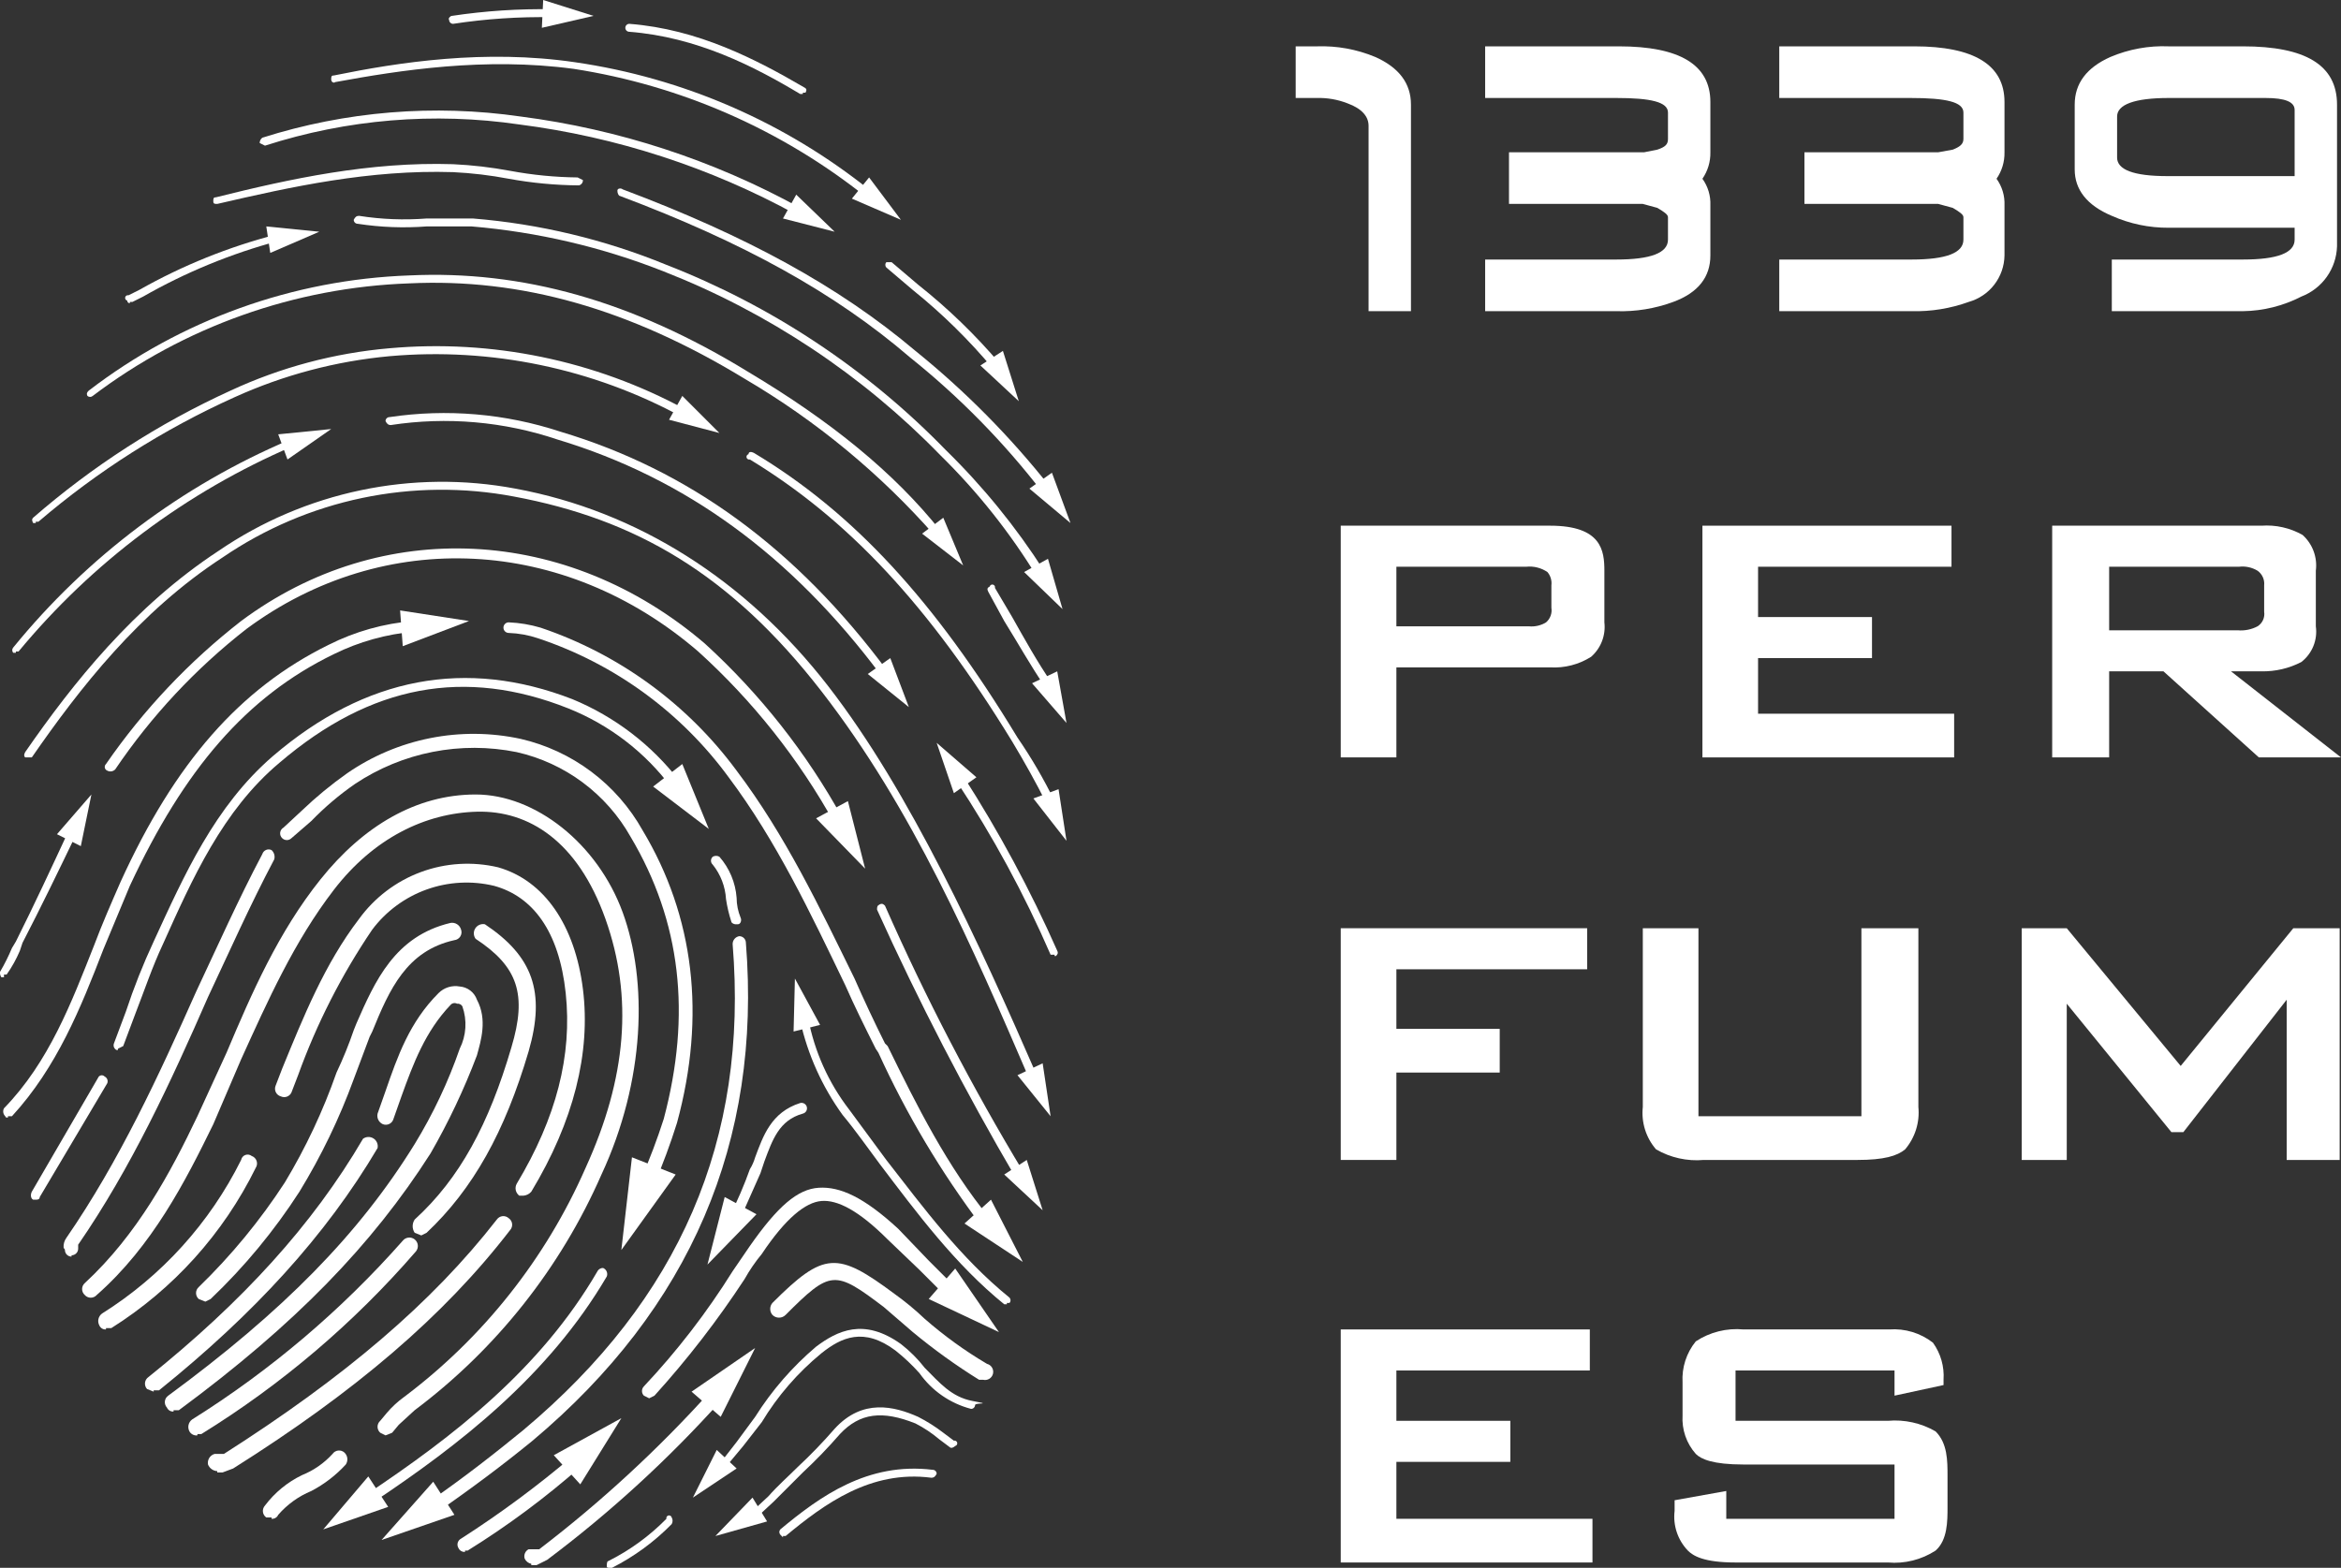<?xml version="1.0" encoding="UTF-8"?> <svg xmlns="http://www.w3.org/2000/svg" width="3084" height="2066" viewBox="0 0 3084 2066" fill="none"><rect x="0" y="0" width="3084" height="2066" fill="#333333" stroke="none"/> <g clip-path="url(#clip0_2612_1302)"> <path d="M1802.93 410.059V165.768C1802.93 153.554 1794.2 143.084 1775 136.105C1762.22 131.128 1748.57 128.755 1734.86 129.125H1706.93V61.072H1734.86C1761.16 60.158 1787.35 64.919 1811.65 75.032C1843.07 88.991 1858.78 109.931 1858.78 137.85V410.059H1802.93Z" fill="white"></path> <path d="M2253.22 336.772C2253.22 364.69 2237.51 385.63 2204.35 397.844C2180.35 406.701 2154.87 410.849 2129.3 410.059H1956.52V342.006H2129.3C2174.68 342.006 2197.37 333.282 2197.37 315.832V286.169C2197.37 282.679 2192.14 279.189 2183.41 273.954L2164.21 268.719H1987.93V200.667H2165.96L2183.41 197.177C2193.88 193.687 2197.37 190.197 2197.37 183.218V148.319C2197.37 134.359 2174.68 129.125 2129.3 129.125H1956.52V61.072H2132.79C2213.08 61.072 2253.22 85.501 2253.22 134.359V200.667C2253.48 213.11 2249.82 225.319 2242.75 235.566C2250.05 245.701 2253.73 257.988 2253.22 270.464V336.772Z" fill="white"></path> <path d="M2640.69 336.772C2640.45 350.666 2635.74 364.114 2627.25 375.117C2618.76 386.12 2606.95 394.09 2593.56 397.844C2569.52 406.537 2544.07 410.68 2518.51 410.059H2343.98V342.006H2518.51C2563.89 342.006 2586.58 333.282 2586.58 315.832V286.169C2586.58 282.679 2581.35 279.189 2572.62 273.954L2553.42 268.719H2377.14V200.667H2553.42L2572.62 197.177C2581.35 193.687 2586.58 190.197 2586.58 183.218V148.319C2586.58 134.359 2563.89 129.125 2516.77 129.125H2343.98V61.072H2522C2600.54 61.072 2640.69 85.501 2640.69 134.359V200.667C2640.94 213.11 2637.28 225.319 2630.21 235.566C2637.51 245.701 2641.2 257.988 2640.69 270.464V336.772Z" fill="white"></path> <path d="M3078.76 324.557C3078.34 339.027 3073.63 353.047 3065.25 364.847C3056.86 376.648 3045.17 385.701 3031.64 390.865C3007.87 403.118 2981.58 409.688 2954.84 410.059H2782.06V342.007H2954.84C3000.22 342.007 3022.91 333.282 3022.91 315.833V300.128H2857.11C2831.26 300.296 2805.67 294.942 2782.06 284.424C2748.9 270.465 2733.19 249.525 2733.19 223.351V137.85C2733.19 109.931 2748.9 88.992 2780.31 75.032C2804.56 64.757 2830.79 59.989 2857.11 61.073H2954.84C3036.88 61.073 3078.76 85.502 3078.76 137.85V324.557ZM3022.91 144.829C3022.91 134.36 3010.7 129.125 2984.52 129.125H2857.11C2811.73 129.125 2789.04 137.85 2789.04 153.554V207.647C2789.04 223.351 2809.98 232.076 2855.36 232.076H3022.91V144.829Z" fill="white"></path> <path d="M2042.04 692.738C2110.1 692.738 2113.59 725.892 2113.59 752.066V820.118C2114.57 828.528 2113.49 837.049 2110.45 844.951C2107.41 852.852 2102.5 859.899 2096.14 865.487C2080.02 875.713 2061.09 880.598 2042.04 879.446H1839.58V998.101H1766.27V692.738H2042.04ZM1839.58 825.353H2014.11C2022.04 826.12 2030.01 824.283 2036.8 820.118C2039.51 817.781 2041.57 814.79 2042.79 811.43C2044.01 808.07 2044.35 804.453 2043.78 800.924V771.26C2044.16 768.148 2043.89 764.99 2042.99 761.987C2042.09 758.984 2040.58 756.2 2038.55 753.811C2030.35 748.259 2020.46 745.787 2010.62 746.831H1839.58V825.353Z" fill="white"></path> <path d="M2570.87 692.738V746.831H2316.05V813.139H2466.15V867.232H2316.05V940.519H2574.36V998.101H2242.75V692.738H2570.87Z" fill="white"></path> <path d="M2979.28 692.738C2998.13 691.398 3016.95 695.647 3033.39 704.953C3039.89 710.809 3044.88 718.155 3047.92 726.36C3050.96 734.566 3051.96 743.387 3050.84 752.066V825.353C3052.09 834.201 3050.97 843.222 3047.59 851.497C3044.22 859.772 3038.72 867.007 3031.64 872.466C3015.47 880.807 2997.48 885.004 2979.28 884.681H2939.14L3084 998.101H2975.79L2850.13 884.681H2778.57V998.101H2703.52V692.738H2979.28ZM2778.57 746.831V830.588H2947.87C2956.91 831.402 2966.01 829.584 2974.05 825.353C2977.22 823.354 2979.73 820.472 2981.28 817.061C2982.83 813.65 2983.35 809.86 2982.77 806.159V771.26C2983.15 767.575 2982.54 763.857 2981 760.485C2979.47 757.113 2977.07 754.207 2974.05 752.066C2966.71 747.646 2958.11 745.803 2949.61 746.831H2778.57Z" fill="white"></path> <path d="M2090.91 1223.2V1277.29H1839.58V1355.81H1975.71V1413.39H1839.58V1528.56H1766.27V1223.2H2090.91Z" fill="white"></path> <path d="M2237.51 1470.98H2452.19V1223.2H2527.24V1458.76C2528.22 1468.76 2527.18 1478.86 2524.18 1488.45C2521.18 1498.04 2516.29 1506.94 2509.79 1514.6C2499.31 1523.33 2481.86 1528.56 2446.95 1528.56H2244.5C2222.61 1530.5 2200.66 1525.62 2181.66 1514.6C2175.07 1506.99 2170.12 1498.11 2167.12 1488.5C2164.12 1478.89 2163.13 1468.77 2164.21 1458.76V1223.2H2237.51V1470.98Z" fill="white"></path> <path d="M2872.81 1404.67L3021.17 1223.2H3082.25V1528.56H3012.44V1317.42L2876.31 1491.92H2860.6L2722.72 1322.66V1528.56H2663.38V1223.2H2722.72L2872.81 1404.67Z" fill="white"></path> <path d="M2094.4 1751.91V1806H1839.58V1872.31H1989.68V1926.41H1839.58V2001.44H2097.89V2059.02H1766.27V1751.91H2094.4Z" fill="white"></path> <path d="M2286.38 1806V1872.31H2487.1C2508.98 1870.37 2530.93 1875.25 2549.93 1886.27C2565.64 1901.98 2565.64 1924.66 2565.64 1945.6V1985.73C2565.64 2004.93 2565.64 2029.36 2549.93 2043.32C2531.32 2055.41 2509.21 2060.94 2487.1 2059.02H2286.38C2244.5 2059.02 2230.53 2050.3 2223.55 2043.32C2216.96 2036.42 2211.97 2028.15 2208.95 2019.1C2205.93 2010.05 2204.96 2000.44 2206.1 1990.97V1977.01L2274.17 1964.79V2001.44H2495.82V1929.9H2296.86C2256.71 1929.9 2241.01 1922.92 2234.02 1915.94C2227.93 1909.06 2223.25 1901.06 2220.25 1892.37C2217.26 1883.69 2216.01 1874.5 2216.57 1865.33V1821.71C2215.43 1802.13 2221.65 1782.84 2234.02 1767.62C2252.57 1755.39 2274.74 1749.86 2296.86 1751.91H2488.84C2509.54 1750.4 2530.06 1756.61 2546.44 1769.36C2556.64 1783.53 2561.57 1800.81 2560.4 1818.22V1825.2L2495.82 1839.16V1806H2286.38Z" fill="white"></path> <path d="M1361.36 1425.61L1356.12 1422.12C1281.07 1247.63 1202.53 1066.15 1082.1 910.854C961.677 755.555 836.013 684.013 677.188 654.349C611.051 641.803 543.088 642.436 477.197 656.21C411.306 669.984 348.783 696.629 293.215 734.616C183.259 806.158 104.719 907.364 41.887 998.101H33.161C31.415 996.356 31.415 994.611 33.161 991.121C95.993 900.385 176.278 799.179 287.979 725.891C344.565 687.223 408.216 660.077 475.296 646.006C542.377 631.934 611.573 631.211 678.933 643.88C839.503 673.544 982.621 764.28 1090.83 903.875C1199.04 1043.47 1289.8 1242.39 1366.59 1418.63C1368.34 1420.37 1366.59 1423.86 1363.1 1425.61H1361.36Z" fill="white"></path> <path d="M1373.58 1401.18L1384.05 1470.98L1340.41 1416.88L1373.58 1401.18Z" fill="white"></path> <path d="M1235.69 706.697H1232.2C1160.05 624.512 1075.2 554.409 980.876 499.05C829.032 406.569 685.915 366.435 539.307 373.415C388.296 378.69 242.604 430.494 122.173 521.734C121.213 522.593 119.97 523.067 118.682 523.067C117.394 523.067 116.152 522.593 115.192 521.734C113.446 518.245 115.192 516.5 116.937 514.755C238.501 421.451 386.148 368.383 539.307 362.946C687.66 355.966 832.523 396.099 986.112 490.326C1094.32 554.888 1178.1 622.94 1239.18 699.717C1242.68 701.462 1240.93 704.952 1239.18 706.697H1235.69Z" fill="white"></path> <path d="M1242.68 682.269L1268.86 745.086L1214.75 703.208L1242.68 682.269Z" fill="white"></path> <path d="M1104.79 1088.84L1099.56 1085.35C1052.55 1000.35 991.807 923.698 919.789 858.507C743.511 706.698 506.146 694.483 324.631 828.843C257.713 881.082 199.408 943.495 151.843 1013.81C150.533 1015.21 148.796 1016.14 146.903 1016.45C145.01 1016.77 143.066 1016.45 141.371 1015.55C140.537 1015.24 139.795 1014.72 139.218 1014.04C138.64 1013.36 138.245 1012.55 138.07 1011.67C137.896 1010.8 137.947 1009.9 138.219 1009.05C138.491 1008.2 138.976 1007.43 139.626 1006.83C189.021 935.311 249.055 871.76 317.65 818.373C502.655 680.524 747.001 692.738 928.516 848.037C1001.23 914.36 1062.55 992.173 1110.03 1078.37C1113.52 1081.86 1111.78 1085.35 1108.28 1087.09H1104.79" fill="white"></path> <path d="M1117.01 1055.68L1139.7 1144.68L1075.12 1078.37L1117.01 1055.68Z" fill="white"></path> <path d="M853.466 1565.2H849.975C848.768 1564.83 847.656 1564.2 846.716 1563.35C845.777 1562.51 845.032 1561.47 844.534 1560.31C844.036 1559.14 843.797 1557.89 843.832 1556.63C843.868 1555.36 844.177 1554.12 844.739 1552.99C855.964 1527.34 865.867 1501.13 874.41 1474.47C911.062 1336.62 897.099 1214.47 830.777 1102.8C814.962 1074.72 793.432 1050.28 767.577 1031.04C741.722 1011.8 712.118 998.204 680.678 991.121C644.176 983.738 606.575 983.637 570.034 990.824C533.493 998.01 498.732 1012.34 467.748 1033C447.003 1047.37 427.713 1063.74 410.152 1081.86L383.972 1104.54C382.341 1106.14 380.147 1107.04 377.863 1107.04C375.579 1107.04 373.386 1106.14 371.755 1104.54C370.759 1103.6 369.999 1102.44 369.536 1101.15C369.073 1099.86 368.921 1098.48 369.091 1097.12C369.261 1095.76 369.748 1094.46 370.514 1093.33C371.28 1092.19 372.303 1091.25 373.5 1090.58L397.934 1067.9C416.478 1050.17 436.313 1033.84 457.276 1019.04C490.259 996.252 527.566 980.469 566.892 972.665C606.218 964.862 646.726 965.205 685.914 973.672C719.597 981.436 751.283 996.159 778.936 1016.89C806.589 1037.63 829.598 1063.92 846.485 1094.07C914.552 1207.49 930.26 1338.36 891.863 1479.7C883.136 1507.62 872.665 1535.54 862.193 1559.97C861.468 1561.64 860.237 1563.05 858.671 1563.99C857.106 1564.93 855.285 1565.35 853.466 1565.2" fill="white"></path> <path d="M890.117 1547.75L818.559 1647.22L832.521 1525.07L890.117 1547.75Z" fill="white"></path> <path d="M1371.83 760.79H1366.59C1330.89 702.247 1288.09 648.328 1239.19 600.257C1136.3 494.312 1011.92 411.611 874.411 357.711C793.404 325.685 708.141 305.697 621.338 298.383H561.997C531.711 300.702 501.258 299.531 471.24 294.893C469.851 294.893 468.519 294.342 467.537 293.36C466.556 292.378 466.004 291.047 466.004 289.659C467.749 286.169 469.495 284.424 472.985 284.424C502.417 289.068 532.292 290.239 561.997 287.914H623.084C710.661 295.036 796.614 315.636 877.902 348.986C1016.77 403.056 1142.37 486.372 1246.17 593.277C1295.09 641.147 1338.42 694.418 1375.32 752.066C1377.07 755.556 1377.07 759.045 1373.58 759.045C1373.58 759.508 1373.39 759.952 1373.06 760.279C1372.74 760.607 1372.29 760.79 1371.83 760.79" fill="white"></path> <path d="M1349.14 753.811L1399.76 802.669L1380.56 736.361L1349.14 753.811Z" fill="white"></path> <path d="M1298.53 1615.81H1293.29C1239.69 1544.82 1194.04 1468.16 1157.16 1387.22L1153.66 1381.99C1139.7 1354.07 1125.74 1326.15 1113.52 1298.23C1068.14 1204 1022.76 1108.03 959.933 1024.28C897.218 938.594 809.377 874.558 708.605 841.057C696.208 836.899 683.276 834.548 670.208 834.078C668.356 834.078 666.581 833.342 665.271 832.033C663.962 830.724 663.227 828.949 663.227 827.098C663.227 825.247 663.962 823.471 665.271 822.162C666.581 820.854 668.356 820.118 670.208 820.118C684.403 820.731 698.469 823.075 712.096 827.098C815.482 861.965 905.654 927.751 970.405 1015.55C1034.98 1101.05 1080.36 1197.02 1125.74 1289.5C1137.96 1317.42 1151.92 1347.09 1165.88 1375.01L1169.37 1378.5C1207.77 1457.02 1247.91 1537.29 1303.76 1605.34C1304.41 1605.95 1304.9 1606.71 1305.17 1607.56C1305.44 1608.41 1305.49 1609.31 1305.32 1610.19C1305.14 1611.06 1304.75 1611.87 1304.17 1612.55C1303.59 1613.23 1302.85 1613.75 1302.02 1614.06H1298.53" fill="white"></path> <path d="M1305.51 1580.91L1347.4 1662.92L1270.6 1612.32L1305.51 1580.91Z" fill="white"></path> <path d="M47.124 689.248H43.633C41.888 685.759 41.888 684.014 43.633 682.269C121.817 614.228 209.402 557.81 303.688 514.755C369.714 484.086 440.593 465.189 513.127 458.917C647.932 446.898 783.293 474.814 902.336 539.184C903.725 539.647 904.873 540.642 905.527 541.951C906.182 543.26 906.29 544.776 905.827 546.164C905.364 547.552 904.368 548.7 903.059 549.354C901.75 550.009 900.234 550.117 898.846 549.654C780.998 485.469 646.803 457.543 513.127 469.387C442.517 475.898 373.495 494.182 308.924 523.48C215.473 565.624 128.497 620.853 50.614 687.504H47.124" fill="white"></path> <path d="M898.844 521.734L947.713 570.593L881.391 553.143L898.844 521.734Z" fill="white"></path> <path d="M689.407 1575.67H684.171C681.785 1573.92 680.116 1571.37 679.474 1568.48C678.832 1565.59 679.261 1562.57 680.68 1559.97C733.04 1472.72 753.984 1390.71 745.258 1308.7C736.531 1226.69 701.624 1181.32 651.01 1167.36C621.545 1160.25 590.642 1161.91 562.111 1172.14C533.579 1182.37 508.665 1200.73 490.439 1224.94C449.993 1284.61 417.159 1349.09 392.701 1416.89L383.974 1439.57C383.409 1440.84 382.597 1441.98 381.587 1442.93C380.576 1443.88 379.387 1444.62 378.088 1445.11C376.789 1445.59 375.406 1445.82 374.019 1445.77C372.633 1445.71 371.27 1445.39 370.011 1444.8C368.59 1444.42 367.266 1443.73 366.127 1442.8C364.987 1441.87 364.057 1440.7 363.399 1439.39C362.74 1438.07 362.366 1436.63 362.303 1435.15C362.239 1433.68 362.487 1432.21 363.03 1430.84L371.757 1408.16C399.682 1340.11 427.607 1270.31 472.986 1210.98C493.407 1182.83 521.705 1161.34 554.316 1149.23C586.926 1137.12 622.391 1134.93 656.246 1142.93C717.332 1160.38 757.475 1219.71 767.947 1303.46C778.419 1387.22 755.73 1477.96 699.879 1570.44C697.193 1573.47 693.442 1575.34 689.407 1575.67" fill="white"></path> <path d="M507.892 1891.51L500.911 1888.02C499.796 1887.03 498.904 1885.83 498.293 1884.47C497.681 1883.12 497.365 1881.65 497.365 1880.16C497.365 1878.68 497.681 1877.21 498.293 1875.86C498.904 1874.5 499.796 1873.29 500.911 1872.31L509.637 1861.84C516.336 1853.98 523.953 1846.95 532.326 1840.9C636.659 1762.5 719.012 1658.53 771.437 1539.03C825.542 1420.37 834.269 1313.93 797.617 1210.98C760.965 1108.03 696.388 1067.9 628.32 1069.64C560.252 1071.39 492.184 1104.54 439.824 1172.59C387.464 1240.65 352.557 1319.17 317.651 1395.95L280.999 1481.45C244.347 1556.48 200.714 1641.98 127.41 1706.54C126.427 1707.66 125.218 1708.55 123.864 1709.16C122.51 1709.77 121.041 1710.09 119.556 1710.09C118.07 1710.09 116.601 1709.77 115.247 1709.16C113.893 1708.55 112.684 1707.66 111.702 1706.54C110.587 1705.56 109.695 1704.35 109.084 1703C108.472 1701.64 108.156 1700.18 108.156 1698.69C108.156 1697.21 108.472 1695.74 109.084 1694.38C109.695 1693.03 110.587 1691.82 111.702 1690.84C181.515 1626.28 225.148 1544.26 260.055 1470.98L298.452 1387.22C331.613 1308.7 366.52 1228.43 422.371 1158.63C478.221 1088.84 548.034 1046.96 626.574 1046.96C705.114 1046.96 787.145 1111.52 820.306 1202.26C853.467 1292.99 849.977 1423.86 792.381 1547.75C738.528 1670.78 653.75 1777.78 546.289 1858.35L525.345 1877.55L516.619 1888.02L507.892 1891.51" fill="white"></path> <path d="M570.724 1994.46L561.997 1990.97C560.252 1987.48 560.252 1980.5 565.488 1978.75C610.866 1947.34 651.009 1915.94 689.406 1884.53C895.355 1711.78 986.112 1502.39 965.168 1244.14C965.134 1241.64 965.994 1239.21 967.595 1237.29C969.195 1235.37 971.43 1234.08 973.895 1233.67C976.21 1233.67 978.429 1234.59 980.066 1236.22C981.702 1237.86 982.622 1240.08 982.622 1242.39C1003.57 1504.13 909.318 1723.99 701.623 1898.49C663.226 1929.9 621.338 1961.3 575.96 1992.71H570.724" fill="white"></path> <path d="M570.724 1952.58L502.656 2029.36L598.649 1996.2L570.724 1952.58Z" fill="white"></path> <path d="M10.473 1472.72C8.727 1472.72 6.982 1472.72 6.982 1470.98C5.58 1469.67 4.649 1467.93 4.334 1466.04C4.018 1464.15 4.335 1462.2 5.237 1460.51C64.578 1399.44 94.248 1320.91 123.919 1245.88C134.391 1217.96 146.608 1190.04 158.826 1162.12C230.384 1005.08 315.905 907.365 432.843 849.782C467.695 832.191 505.629 821.524 544.544 818.373C546.395 818.373 548.171 819.108 549.48 820.417C550.79 821.726 551.525 823.502 551.525 825.353C551.525 828.843 549.78 832.332 546.289 832.332C509.263 835.507 473.156 845.568 439.824 861.996C324.632 917.834 242.602 1013.81 171.043 1167.36L136.136 1251.12C106.466 1327.89 75.05 1406.42 15.709 1470.98H10.473" fill="white"></path> <path d="M527.09 804.414L617.847 818.374L530.58 851.527L527.09 804.414Z" fill="white"></path> <path d="M1050.69 282.679H1048.94C935.844 220.673 812.113 180.425 684.171 164.024C571.805 147.561 457.158 157.112 349.067 191.943L342.086 188.453C342.086 187.098 342.401 185.762 343.007 184.551C343.613 183.34 344.493 182.286 345.577 181.473C455.454 146.569 571.817 137.024 685.916 153.554C815.13 170.275 940.051 211.117 1054.18 273.954C1055.93 273.954 1057.67 277.444 1055.93 280.934H1050.69" fill="white"></path> <path d="M1048.95 256.505L1099.56 305.363L1031.49 287.914L1048.95 256.505Z" fill="white"></path> <path d="M1143.19 259.995H1141.45C1029.84 170.901 896.868 112.549 755.728 90.737C638.79 75.032 527.089 92.481 441.568 108.186C439.823 109.931 436.332 108.186 436.332 104.696C436.332 101.206 436.332 99.461 439.823 99.461C525.344 82.012 638.79 64.563 757.473 82.012C900 102.67 1034.39 161.114 1146.68 251.27C1147.61 251.039 1148.59 251.185 1149.41 251.676C1150.22 252.166 1150.81 252.962 1151.05 253.888C1151.28 254.813 1151.13 255.793 1150.64 256.611C1150.15 257.429 1149.35 258.019 1148.43 258.25H1143.19" fill="white"></path> <path d="M1144.94 233.821L1186.82 289.659L1122.25 261.74L1144.94 233.821Z" fill="white"></path> <path d="M1165.88 893.405L1160.64 889.915C1041.96 731.126 902.335 629.92 734.784 579.317C664.075 555.403 588.656 548.82 514.872 560.123C511.381 560.123 509.636 558.378 507.891 554.888C507.891 553.5 508.442 552.168 509.424 551.187C510.406 550.205 511.738 549.653 513.127 549.653C588.645 538.378 665.756 544.952 738.274 568.848C907.571 619.451 1048.94 722.402 1169.37 884.68C1170.3 884.912 1171.09 885.501 1171.58 886.319C1172.07 887.138 1172.22 888.117 1171.99 889.043C1171.76 889.968 1171.17 890.764 1170.35 891.255C1169.53 891.746 1168.55 891.891 1167.63 891.66H1165.88" fill="white"></path> <path d="M1172.86 867.231L1197.3 931.794L1143.19 888.171L1172.86 867.231Z" fill="white"></path> <path d="M155.335 1383.73H153.589C152.026 1382.97 150.801 1381.66 150.156 1380.04C149.51 1378.43 149.49 1376.63 150.099 1375.01L165.807 1333.13C176.207 1301.61 188.446 1270.73 202.459 1240.65V1240.65C242.601 1153.4 282.744 1062.66 359.538 996.356C481.712 891.66 614.357 867.231 753.983 921.324C809.79 944.352 858.549 981.665 895.355 1029.51C897.1 1033 897.1 1038.23 893.61 1039.98C893.001 1040.63 892.236 1041.11 891.387 1041.39C890.539 1041.66 889.635 1041.71 888.761 1041.54C887.887 1041.36 887.072 1040.97 886.394 1040.39C885.715 1039.81 885.195 1039.07 884.883 1038.23C850.047 991.436 802.926 955.198 748.747 933.539C612.611 879.446 488.693 902.13 368.265 1005.08C293.216 1067.9 253.073 1158.64 214.676 1244.14C200.713 1273.8 190.241 1305.21 178.024 1336.62L162.316 1378.5L155.335 1381.99" fill="white"></path> <path d="M898.847 1006.83L933.753 1092.33L860.449 1036.49L898.847 1006.83Z" fill="white"></path> <path d="M1378.81 649.115H1373.58C1322.72 583.028 1264.12 523.274 1199.04 471.131C1099.56 385.63 979.131 319.322 816.815 258.25C815.07 258.25 813.324 254.76 813.324 251.27C813.324 247.78 818.56 247.78 820.306 249.525C982.621 310.598 1104.79 376.905 1206.02 462.407C1271.18 515.046 1330.3 574.738 1382.3 640.39C1383.16 641.35 1383.64 642.592 1383.64 643.88C1383.64 645.167 1383.16 646.41 1382.3 647.37H1378.81" fill="white"></path> <path d="M1356.12 643.88L1410.23 689.248L1385.79 622.94L1356.12 643.88Z" fill="white"></path> <path d="M228.637 1860.1C226.818 1860.25 224.997 1859.82 223.432 1858.88C221.866 1857.95 220.635 1856.54 219.911 1854.86C218.896 1853.76 218.129 1852.46 217.662 1851.03C217.195 1849.61 217.039 1848.1 217.205 1846.61C217.37 1845.12 217.853 1843.69 218.621 1842.4C219.389 1841.12 220.424 1840.01 221.656 1839.16C373.5 1727.48 472.984 1626.28 546.288 1507.62C570.519 1467.99 590.414 1425.87 605.629 1381.99C609.933 1373.39 612.46 1364.02 613.06 1354.42C613.66 1344.83 612.32 1335.21 609.119 1326.15C608.436 1324.94 607.406 1323.96 606.162 1323.34C604.918 1322.72 603.517 1322.48 602.138 1322.66C600.708 1321.89 599.054 1321.64 597.461 1321.96C595.868 1322.28 594.436 1323.14 593.411 1324.4C560.25 1359.3 544.542 1401.18 528.834 1444.8L518.362 1474.47C517.975 1475.89 517.292 1477.21 516.358 1478.35C515.424 1479.49 514.26 1480.42 512.942 1481.08C511.624 1481.74 510.182 1482.11 508.71 1482.17C507.238 1482.24 505.769 1481.99 504.4 1481.45C501.79 1480.3 499.663 1478.28 498.388 1475.73C497.113 1473.18 496.77 1470.26 497.418 1467.49L507.89 1437.82C523.598 1392.46 539.306 1347.09 577.703 1308.7C581.301 1305.09 585.723 1302.41 590.588 1300.89C595.453 1299.37 600.615 1299.06 605.629 1299.97C610.697 1300.37 615.541 1302.23 619.57 1305.32C623.599 1308.42 626.639 1312.63 628.318 1317.42C642.281 1343.6 633.554 1371.52 628.318 1390.71C611.443 1435.32 591.015 1478.5 567.232 1519.84C490.437 1640.24 389.208 1744.93 235.619 1858.35H228.637" fill="white"></path> <path d="M1384.05 1062.66L1378.81 1059.17C1364.85 1031.26 1349.14 1003.34 1333.43 977.162C1223.48 797.434 1117.01 684.014 987.857 605.492C987.399 605.607 986.923 605.63 986.455 605.56C985.988 605.491 985.539 605.33 985.134 605.087C984.728 604.844 984.375 604.523 984.094 604.144C983.813 603.764 983.609 603.333 983.494 602.875C983.38 602.416 983.356 601.94 983.426 601.473C983.495 601.005 983.656 600.556 983.899 600.151C984.143 599.746 984.463 599.393 984.843 599.112C985.222 598.83 985.654 598.627 986.112 598.512C986.112 595.022 989.603 595.022 993.094 596.767C1123.99 675.289 1230.46 790.455 1340.41 971.928C1358.74 998.607 1375.08 1026.6 1389.28 1055.68C1389.46 1057.06 1389.23 1058.46 1388.61 1059.71C1387.98 1060.95 1387 1061.98 1385.79 1062.66H1384.05Z" fill="white"></path> <path d="M1361.36 1052.19L1404.99 1108.03L1394.52 1039.98L1361.36 1052.19Z" fill="white"></path> <path d="M94.248 1655.94C91.933 1655.94 89.713 1655.02 88.077 1653.39C86.44 1651.75 85.521 1649.53 85.521 1647.22C85.521 1645.47 83.776 1645.47 83.776 1643.73C83.519 1639.38 84.75 1635.07 87.266 1631.51C157.079 1530.31 209.439 1416.88 258.309 1306.95C286.234 1247.63 314.159 1184.81 345.575 1125.48C345.949 1124.27 346.581 1123.16 347.427 1122.22C348.272 1121.28 349.312 1120.54 350.474 1120.04C351.636 1119.54 352.892 1119.3 354.156 1119.34C355.419 1119.37 356.66 1119.68 357.793 1120.25C359.439 1121.77 360.635 1123.71 361.251 1125.86C361.867 1128.02 361.878 1130.3 361.283 1132.46C329.867 1191.79 301.942 1254.61 274.017 1313.93C225.147 1425.61 172.787 1539.03 102.974 1640.24V1645.47C102.974 1647.78 102.055 1650 100.418 1651.64C98.782 1653.28 96.562 1654.2 94.248 1654.2" fill="white"></path> <path d="M855.214 1842.65L848.233 1839.16C846.634 1837.53 845.738 1835.34 845.738 1833.05C845.738 1830.77 846.634 1828.58 848.233 1826.94C892.092 1780.29 931.259 1729.45 965.17 1675.14L987.859 1641.98C1024.51 1589.63 1050.69 1566.95 1078.62 1565.2C1106.54 1563.46 1137.96 1577.42 1183.34 1619.3L1223.48 1661.18L1249.66 1687.35L1260.13 1697.82C1261.39 1699.5 1262 1701.58 1261.85 1703.67C1261.71 1705.77 1260.81 1707.74 1259.32 1709.22C1257.83 1710.71 1255.86 1711.61 1253.77 1711.76C1251.67 1711.91 1249.59 1711.29 1247.91 1710.03L1237.44 1699.56L1211.26 1673.39L1169.37 1633.26C1130.98 1594.87 1103.05 1580.91 1082.11 1582.65C1061.16 1584.4 1034.98 1605.34 1003.57 1652.45C995.016 1662.79 987.422 1673.89 980.878 1685.6C945.376 1739.8 905.695 1791.14 862.196 1839.16L855.214 1842.65" fill="white"></path> <path d="M1258.38 1671.65L1315.98 1755.4L1223.48 1711.78L1258.38 1671.65Z" fill="white"></path> <path d="M270.526 1715.27L261.799 1711.78C260.685 1710.8 259.793 1709.59 259.181 1708.23C258.57 1706.88 258.254 1705.41 258.254 1703.93C258.254 1702.44 258.57 1700.97 259.181 1699.62C259.793 1698.26 260.685 1697.06 261.799 1696.07C304.656 1654.51 342.71 1608.27 375.246 1558.22C402.842 1512.41 425.651 1463.88 443.314 1413.4C451.926 1395.23 459.501 1376.58 466.003 1357.56L469.494 1348.83C493.928 1292.99 520.108 1233.67 593.412 1216.22C596.409 1215.67 599.501 1216.26 602.084 1217.88C604.667 1219.49 606.554 1222.01 607.375 1224.94C607.913 1226.43 608.104 1228.03 607.936 1229.6C607.768 1231.18 607.244 1232.7 606.404 1234.04C605.563 1235.39 604.429 1236.52 603.085 1237.36C601.742 1238.21 600.225 1238.73 598.648 1238.9C535.816 1252.86 513.127 1303.46 490.438 1359.3L486.947 1366.28L466.003 1422.12C447.145 1473.82 423.173 1523.5 394.444 1570.44C361.201 1622.02 321.947 1669.46 277.507 1711.78L270.526 1715.27" fill="white"></path> <path d="M286.236 268.719C282.745 268.719 281 268.719 281 265.229C281 261.739 281 259.995 284.491 259.995C382.229 235.565 486.949 212.881 596.905 216.371C622.092 217.555 647.167 220.471 671.954 225.096C701.314 230.589 731.098 233.508 760.966 233.821L767.947 237.31C767.998 238.895 767.506 240.45 766.555 241.719C765.603 242.988 764.247 243.894 762.711 244.29C731.683 244.065 700.732 241.146 670.209 235.565C646.009 230.942 621.514 228.027 596.905 226.841C486.949 223.351 383.975 246.035 286.236 268.719" fill="white"></path> <path d="M20.945 860.251H17.454C16.596 859.292 16.121 858.049 16.121 856.762C16.121 855.474 16.596 854.232 17.454 853.272C114.869 733.568 240.102 639.515 382.229 579.317C383.974 577.572 387.465 579.317 389.21 582.807C390.955 586.297 389.21 588.042 385.719 588.042C245.536 648.267 121.698 740.975 24.436 858.507H20.945" fill="white"></path> <path d="M366.52 572.338L436.333 565.358L378.737 605.492L366.52 572.338Z" fill="white"></path> <path d="M555.014 1628.02L546.288 1624.53C544.562 1621.95 543.641 1618.91 543.641 1615.81C543.641 1612.7 544.562 1609.67 546.288 1607.08C605.629 1552.99 644.026 1481.45 673.697 1380.24C694.641 1310.44 682.424 1273.8 626.573 1237.16C625.122 1235.17 624.304 1232.8 624.225 1230.34C624.145 1227.89 624.809 1225.46 626.128 1223.39C627.448 1221.32 629.362 1219.69 631.621 1218.72C633.88 1217.75 636.379 1217.49 638.79 1217.96C701.622 1259.84 719.076 1306.95 696.386 1385.48C664.97 1491.92 623.082 1566.95 561.996 1624.53L555.014 1628.02" fill="white"></path> <path d="M485.203 1982.24L479.967 1978.75C478.221 1975.26 478.221 1971.77 481.712 1970.03C596.904 1893.25 712.096 1804.26 787.145 1675.14C788.89 1671.65 794.126 1669.9 795.872 1671.65C797.571 1672.72 798.847 1674.35 799.483 1676.26C800.119 1678.17 800.077 1680.24 799.362 1682.12C722.568 1812.98 605.631 1903.72 490.439 1980.5H485.203" fill="white"></path> <path d="M485.201 1945.6L425.859 2015.4L511.381 1985.73L485.201 1945.6Z" fill="white"></path> <path d="M1343.91 1552.99H1338.67C1271.41 1438.21 1210.24 1319.97 1155.41 1198.77C1155.41 1195.28 1155.41 1193.53 1158.9 1191.79C1162.39 1190.04 1164.14 1191.79 1165.88 1193.53C1219.37 1314.82 1280.58 1432.56 1349.14 1546.01C1349.4 1548.47 1348.78 1550.94 1347.4 1552.99H1343.91Z" fill="white"></path> <path d="M1322.96 1547.75L1373.58 1594.87L1352.63 1528.56L1322.96 1547.75Z" fill="white"></path> <path d="M286.233 1938.62C283.577 1938.48 281.016 1937.58 278.852 1936.04C276.687 1934.49 275.009 1932.36 274.016 1929.9C273.468 1926.9 274.059 1923.81 275.674 1921.22C277.288 1918.64 279.809 1916.76 282.742 1915.94H294.96C453.785 1814.73 568.977 1717.01 654.498 1607.08C655.35 1605.85 656.457 1604.82 657.743 1604.05C659.029 1603.28 660.465 1602.8 661.954 1602.63C663.443 1602.47 664.95 1602.62 666.374 1603.09C667.797 1603.56 669.104 1604.32 670.206 1605.34C671.438 1606.19 672.473 1607.3 673.241 1608.58C674.009 1609.87 674.492 1611.3 674.657 1612.79C674.822 1614.28 674.666 1615.79 674.2 1617.21C673.733 1618.63 672.966 1619.94 671.951 1621.04C584.685 1734.46 467.747 1833.92 307.177 1935.13L293.214 1940.36H286.233" fill="white"></path> <path d="M202.458 1833.92L193.731 1830.43C192.716 1829.33 191.949 1828.03 191.482 1826.6C191.015 1825.18 190.86 1823.67 191.025 1822.18C191.19 1820.7 191.673 1819.26 192.441 1817.97C193.209 1816.69 194.244 1815.58 195.476 1814.73C319.395 1715.27 411.897 1614.06 478.22 1500.64C480.204 1499.19 482.579 1498.37 485.036 1498.29C487.493 1498.21 489.916 1498.88 491.989 1500.2C494.063 1501.52 495.69 1503.43 496.659 1505.69C497.627 1507.95 497.892 1510.44 497.419 1512.86C429.351 1628.02 335.103 1730.97 209.439 1832.18H202.458" fill="white"></path> <path d="M991.35 2001.44H986.114C984.368 1999.69 986.114 1996.2 987.859 1994.46L1012.29 1971.77C1024.51 1957.81 1038.47 1945.6 1050.69 1933.38C1067.86 1917.39 1084.17 1900.5 1099.56 1882.78C1136.21 1842.65 1178.1 1853.12 1209.52 1867.08C1221.19 1873.02 1232.29 1880.03 1242.68 1888.02L1256.64 1898.49C1257.57 1898.25 1258.55 1898.4 1259.36 1898.89C1260.18 1899.38 1260.77 1900.18 1261 1901.1C1261.23 1902.03 1261.09 1903.01 1260.6 1903.83C1260.11 1904.64 1259.31 1905.23 1258.39 1905.47C1256.64 1907.21 1253.15 1908.96 1251.4 1907.21L1237.44 1896.74C1227.81 1888.58 1217.27 1881.55 1206.03 1875.8C1162.39 1858.35 1132.72 1861.84 1106.54 1889.76C1091.15 1907.48 1074.84 1924.37 1057.67 1940.36L1019.27 1978.75L994.84 2001.44H991.35Z" fill="white"></path> <path d="M991.35 1973.52L942.48 2024.12L1010.55 2004.93L991.35 1973.52Z" fill="white"></path> <path d="M699.877 2060.76C697.972 2060.38 696.186 2059.54 694.668 2058.33C693.15 2057.12 691.944 2055.56 691.15 2053.79C690.474 2051.46 690.626 2048.97 691.581 2046.74C692.536 2044.51 694.234 2042.69 696.386 2041.57H710.349C791.627 1979.43 866.995 1909.92 935.496 1833.92C937.128 1832.33 939.321 1831.43 941.605 1831.43C943.889 1831.43 946.082 1832.33 947.714 1833.92C948.908 1834.35 949.963 1835.1 950.765 1836.08C951.567 1837.07 952.086 1838.25 952.265 1839.51C952.445 1840.76 952.278 1842.04 951.784 1843.21C951.289 1844.38 950.486 1845.39 949.459 1846.14C880.236 1923.2 803.661 1993.33 720.821 2055.53L706.858 2062.51H699.877" fill="white"></path> <path d="M911.062 1833.92L994.838 1776.34L949.46 1867.08L911.062 1833.92Z" fill="white"></path> <path d="M260.055 1891.51C257.986 1891.78 255.884 1891.42 254.019 1890.49C252.153 1889.56 250.608 1888.09 249.583 1886.27C248.163 1883.68 247.735 1880.65 248.377 1877.76C249.019 1874.88 250.688 1872.32 253.073 1870.57C356.42 1805.79 449.885 1726.45 530.581 1635C532.433 1632.69 535.128 1631.2 538.074 1630.88C541.019 1630.55 543.975 1631.41 546.289 1633.26C548.603 1635.11 550.088 1637.8 550.415 1640.75C550.742 1643.69 549.886 1646.65 548.034 1648.96C466.555 1743.11 371.215 1824.3 265.291 1889.76H260.055" fill="white"></path> <path d="M1326.45 1718.76H1322.96C1258.38 1666.41 1207.77 1598.36 1158.9 1533.8C1143.19 1512.86 1127.48 1490.17 1110.03 1469.23C1083.19 1432.16 1064.18 1390 1054.18 1345.34C1054.18 1341.85 1055.92 1338.36 1057.67 1338.36L1064.65 1341.85C1072.99 1385.67 1091.53 1426.92 1118.76 1462.25L1167.63 1528.56C1216.5 1591.38 1265.36 1657.69 1329.94 1710.03C1330.8 1710.99 1331.28 1712.24 1331.28 1713.52C1331.28 1714.81 1330.8 1716.05 1329.94 1717.01H1326.45" fill="white"></path> <path d="M1045.45 1359.3L1047.2 1289.5L1080.36 1350.58L1045.45 1359.3Z" fill="white"></path> <path d="M1389.29 1258.1H1384.05C1349.49 1178.43 1308.03 1101.95 1260.13 1029.51C1258.39 1026.02 1258.39 1024.28 1261.88 1022.53C1262.84 1021.67 1264.08 1021.2 1265.37 1021.2C1266.65 1021.2 1267.9 1021.67 1268.86 1022.53C1316.04 1096 1357.47 1173.01 1392.78 1252.86C1394.52 1256.35 1392.78 1258.1 1391.03 1259.84H1389.29" fill="white"></path> <path d="M1256.64 1045.21L1233.95 978.907L1286.31 1024.28L1256.64 1045.21Z" fill="white"></path> <path d="M1295.03 1818.22H1289.8C1259.32 1799.28 1230.16 1778.29 1202.53 1755.4L1164.13 1722.25C1099.56 1673.39 1094.32 1673.39 1034.98 1732.72C1033.84 1733.88 1032.49 1734.8 1030.99 1735.43C1029.49 1736.06 1027.88 1736.38 1026.25 1736.38C1024.63 1736.38 1023.02 1736.06 1021.52 1735.43C1020.02 1734.8 1018.66 1733.88 1017.53 1732.72C1015.68 1730.52 1014.67 1727.74 1014.67 1724.87C1014.67 1721.99 1015.68 1719.21 1017.53 1717.01C1085.59 1648.96 1103.05 1648.96 1178.1 1704.8C1192.24 1714.89 1205.66 1725.97 1218.24 1737.95C1243.68 1760.23 1271.14 1780.09 1300.27 1797.28C1303.05 1797.97 1305.44 1799.74 1306.91 1802.2C1308.38 1804.65 1308.82 1807.59 1308.12 1810.37C1307.43 1813.14 1305.66 1815.53 1303.21 1817C1300.75 1818.48 1297.81 1818.91 1295.03 1818.22Z" fill="white"></path> <path d="M949.461 1938.62H945.97C945.111 1937.66 944.637 1936.42 944.637 1935.13C944.637 1933.84 945.111 1932.6 945.97 1931.64L970.405 1900.23L994.839 1867.08C1016.73 1832.34 1043.81 1801.16 1075.12 1774.6C1103.05 1753.66 1137.96 1736.21 1186.83 1771.11C1198.57 1780.22 1209.12 1790.78 1218.24 1802.52C1237.44 1821.71 1253.15 1840.9 1281.07 1846.14C1309 1851.37 1286.31 1847.88 1284.56 1851.37C1284.56 1852.76 1284.01 1854.09 1283.03 1855.07C1282.05 1856.06 1280.72 1856.61 1279.33 1856.61C1251.78 1849.44 1227.67 1832.75 1211.26 1809.49C1201.65 1798.73 1191.14 1788.81 1179.84 1779.83C1137.96 1748.42 1108.29 1762.38 1082.11 1783.32C1050.95 1808.88 1024.39 1839.57 1003.57 1874.06L979.131 1905.47L952.951 1936.87H949.461" fill="white"></path> <path d="M944.225 1910.7L912.809 1973.52L970.405 1935.13L944.225 1910.7Z" fill="white"></path> <path d="M171.044 399.59C170.118 399.59 169.231 399.222 168.576 398.568C167.921 397.913 167.554 397.026 167.554 396.1C166.628 395.869 165.832 395.279 165.341 394.461C164.85 393.643 164.704 392.663 164.936 391.738C165.167 390.812 165.757 390.016 166.575 389.526C167.393 389.035 168.373 388.889 169.299 389.12L183.262 382.141C240.289 349.857 301.318 325.216 364.776 308.853C366.521 307.109 370.012 308.853 370.012 312.343C370.012 315.833 370.012 317.578 366.521 317.578C304.279 334.265 244.446 358.896 188.498 390.865L174.535 397.845H171.044" fill="white"></path> <path d="M350.812 298.384L420.626 305.364L356.048 333.282L350.812 298.384Z" fill="white"></path> <path d="M1057.67 123.891H1054.18C993.094 87.247 918.045 48.858 829.033 41.879C827.644 41.879 826.312 41.327 825.33 40.346C824.349 39.364 823.797 38.032 823.797 36.644C823.797 35.956 823.932 35.276 824.195 34.641C824.459 34.006 824.844 33.428 825.33 32.942C825.817 32.456 826.394 32.071 827.029 31.808C827.664 31.545 828.345 31.409 829.033 31.409C919.79 38.389 996.585 78.522 1059.42 115.166C1062.91 116.911 1062.91 118.656 1061.16 122.146H1057.67" fill="white"></path> <path d="M5.236 1287.76H1.745C0.357 1285.71 -0.261 1283.24 -6.27738e-05 1280.78C5.933 1270.67 11.181 1260.18 15.708 1249.37L20.944 1240.65C45.379 1191.79 68.068 1142.93 90.757 1094.07H95.993L101.229 1097.56C78.54 1144.68 54.105 1195.28 29.671 1242.39L26.18 1252.86C21.505 1263.93 15.654 1274.46 8.727 1284.27H5.236" fill="white"></path> <path d="M75.051 1099.31L120.429 1046.96L106.467 1115.01L75.051 1099.31Z" fill="white"></path> <path d="M139.626 1751.91C137.806 1752.06 135.986 1751.64 134.42 1750.7C132.855 1749.76 131.623 1748.35 130.899 1746.68C129.48 1744.08 129.051 1741.06 129.693 1738.17C130.335 1735.28 132.004 1732.72 134.39 1730.97C212.93 1681.63 276.341 1611.6 317.65 1528.56C317.929 1527.09 318.583 1525.71 319.548 1524.57C320.513 1523.42 321.756 1522.55 323.159 1522.02C324.562 1521.49 326.076 1521.34 327.557 1521.57C329.037 1521.8 330.434 1522.4 331.612 1523.33C333.12 1523.86 334.488 1524.72 335.609 1525.86C336.73 1527 337.576 1528.38 338.081 1529.9C338.587 1531.41 338.738 1533.02 338.525 1534.61C338.311 1536.19 337.737 1537.7 336.848 1539.03C294.196 1625.65 228.34 1698.74 146.607 1750.17H139.626" fill="white"></path> <path d="M968.658 1610.57H965.168C963.604 1609.81 962.379 1608.5 961.734 1606.89C961.088 1605.27 961.068 1603.48 961.677 1601.85C971.667 1582.06 980.411 1561.66 987.857 1540.78C990.893 1535.89 993.242 1530.6 994.838 1525.07C1005.31 1497.15 1015.78 1465.74 1054.18 1453.53C1056.03 1453.07 1057.99 1453.36 1059.63 1454.34C1061.26 1455.32 1062.44 1456.91 1062.91 1458.76C1063.37 1460.61 1063.08 1462.57 1062.1 1464.21C1061.11 1465.85 1059.52 1467.03 1057.67 1467.49C1026.25 1476.21 1017.53 1502.39 1007.06 1530.31L1001.82 1546.01L973.894 1608.83L968.658 1612.32" fill="white"></path> <path d="M954.697 1577.42L932.008 1666.41L996.585 1600.1L954.697 1577.42Z" fill="white"></path> <path d="M612.612 2045.06C610.792 2045.21 608.972 2044.79 607.406 2043.85C605.841 2042.91 604.609 2041.5 603.885 2039.83C603.276 2038.8 602.883 2037.67 602.729 2036.49C602.576 2035.31 602.665 2034.11 602.992 2032.97C603.319 2031.82 603.877 2030.76 604.63 2029.84C605.384 2028.91 606.318 2028.16 607.376 2027.61C659.246 1994.35 708.81 1957.62 755.729 1917.68C757.688 1916.64 759.926 1916.25 762.122 1916.56C764.318 1916.88 766.357 1917.88 767.946 1919.43C768.973 1920.17 769.776 1921.18 770.271 1922.35C770.765 1923.52 770.932 1924.8 770.752 1926.06C770.573 1927.31 770.054 1928.5 769.252 1929.48C768.45 1930.46 767.395 1931.21 766.201 1931.64C719.385 1973 669.176 2010.36 616.102 2043.32H612.612" fill="white"></path> <path d="M729.547 1917.68L818.559 1868.82L764.453 1956.07L729.547 1917.68Z" fill="white"></path> <path d="M1031.49 2025.87L1028 2022.38C1027.14 2021.42 1026.67 2020.17 1026.67 2018.89C1026.67 2017.6 1027.14 2016.36 1028 2015.4C1080.36 1971.77 1143.19 1926.41 1228.71 1936.88C1230.1 1936.88 1231.43 1937.43 1232.42 1938.41C1233.4 1939.39 1233.95 1940.72 1233.95 1942.11C1232.2 1945.6 1230.46 1947.34 1226.97 1947.34C1146.68 1936.88 1085.6 1982.24 1034.98 2024.12H1031.49" fill="white"></path> <path d="M1314.23 486.837H1309C1277.06 448.502 1241.4 413.431 1202.53 382.141L1167.63 352.477C1166.77 351.517 1166.29 350.275 1166.29 348.987C1166.29 347.699 1166.77 346.457 1167.63 345.497H1174.61L1209.51 375.161C1248.94 406.414 1285.19 441.483 1317.72 479.857C1318.65 480.088 1319.45 480.678 1319.94 481.496C1320.43 482.314 1320.57 483.294 1320.34 484.219C1320.11 485.145 1319.52 485.941 1318.7 486.431C1317.89 486.922 1316.91 487.068 1315.98 486.837H1314.23" fill="white"></path> <path d="M1291.55 481.601L1342.16 528.715L1321.22 462.407L1291.55 481.601Z" fill="white"></path> <path d="M596.903 31.409C595.514 31.409 594.183 30.858 593.201 29.876C592.219 28.894 591.667 27.563 591.667 26.174C589.922 24.43 593.412 20.94 595.158 20.94C639.051 14.33 683.422 11.412 727.803 12.215C729.192 12.215 730.523 12.767 731.505 13.748C732.487 14.73 733.039 16.061 733.039 17.45C733.039 18.838 732.487 20.17 731.505 21.151C730.523 22.133 729.192 22.685 727.803 22.685C684.001 21.88 640.21 24.799 596.903 31.409V31.409Z" fill="white"></path> <path d="M715.585 0L781.908 20.939L713.84 36.644L715.585 0Z" fill="white"></path> <path d="M1380.56 909.11C1379.63 909.11 1378.74 908.742 1378.09 908.088C1377.43 907.433 1377.07 906.546 1377.07 905.62C1357.87 877.701 1340.41 846.292 1322.96 818.373L1302.02 779.985C1300.27 776.495 1300.27 774.75 1303.76 773.005C1303.99 772.079 1304.58 771.284 1305.4 770.793C1306.22 770.302 1307.2 770.156 1308.13 770.388C1309.05 770.619 1309.85 771.209 1310.34 772.027C1310.83 772.845 1310.98 773.824 1310.74 774.75L1333.43 813.138C1349.14 841.057 1366.59 872.466 1385.79 900.385C1404.99 928.304 1385.79 905.62 1384.05 907.365H1380.56" fill="white"></path> <path d="M1359.61 900.385L1404.99 952.733L1392.77 884.681L1359.61 900.385Z" fill="white"></path> <path d="M47.125 1580.91H43.634C40.143 1579.16 40.143 1573.93 41.889 1570.44L129.155 1420.38C129.467 1419.54 129.987 1418.8 130.666 1418.22C131.344 1417.64 132.159 1417.25 133.033 1417.07C133.907 1416.9 134.811 1416.95 135.659 1417.22C136.508 1417.5 137.273 1417.98 137.882 1418.63C139.446 1419.39 140.67 1420.7 141.316 1422.32C141.961 1423.93 141.981 1425.73 141.372 1427.35L52.361 1577.42C52.361 1580.91 48.87 1580.91 47.125 1580.91" fill="white"></path> <path d="M357.793 1999.69H350.812C349.58 1998.84 348.545 1997.73 347.777 1996.45C347.009 1995.16 346.526 1993.73 346.361 1992.24C346.195 1990.75 346.351 1989.24 346.818 1987.82C347.285 1986.4 348.052 1985.09 349.067 1983.99C361.931 1966.91 378.685 1953.16 397.936 1943.85C413.243 1937.68 426.964 1928.14 438.079 1915.94C438.931 1914.7 440.037 1913.67 441.324 1912.9C442.61 1912.13 444.046 1911.65 445.535 1911.49C447.024 1911.32 448.531 1911.48 449.955 1911.94C451.378 1912.41 452.685 1913.18 453.787 1914.19C455.891 1916.18 457.222 1918.85 457.541 1921.72C457.861 1924.6 457.149 1927.49 455.532 1929.9C442.544 1944.07 427.189 1955.88 410.153 1964.79C393.366 1971.73 378.427 1982.49 366.52 1996.2C365.796 1997.88 364.565 1999.28 362.999 2000.22C361.434 2001.16 359.613 2001.59 357.793 2001.44" fill="white"></path> <path d="M802.854 2066C801.109 2066 799.363 2066 799.363 2064.26C799.363 2062.51 799.363 2057.28 801.109 2057.28C829.621 2043.04 855.572 2024.17 877.903 2001.44C877.672 2000.51 877.818 1999.53 878.309 1998.71C878.799 1997.9 879.595 1997.31 880.521 1997.08C881.447 1996.84 882.427 1996.99 883.245 1997.48C884.063 1997.97 884.653 1998.77 884.885 1999.69C885.65 2001.02 886.054 2002.52 886.054 2004.05C886.054 2005.59 885.65 2007.09 884.885 2008.42C861.994 2031.73 835.469 2051.18 806.345 2066H802.854Z" fill="white"></path> <path d="M968.659 1217.96C966.914 1217.96 963.423 1216.22 963.423 1214.47C960.276 1204.8 957.941 1194.87 956.442 1184.81C955.454 1168.25 949.357 1152.4 938.989 1139.44C938.246 1138.79 937.651 1137.98 937.243 1137.08C936.836 1136.18 936.625 1135.2 936.625 1134.21C936.625 1133.22 936.836 1132.24 937.243 1131.33C937.651 1130.43 938.246 1129.63 938.989 1128.97C940.315 1128.21 941.82 1127.8 943.352 1127.8C944.884 1127.8 946.389 1128.21 947.715 1128.97C960.949 1144.06 968.913 1163.05 970.405 1183.06C970.449 1192.04 972.227 1200.93 975.641 1209.24C977.386 1212.73 975.641 1217.96 972.15 1217.96H968.659" fill="white"></path> </g> <defs> <clipPath id="clip0_2612_1302"> <rect width="3084" height="2066" fill="white"></rect> </clipPath> </defs> </svg> 
